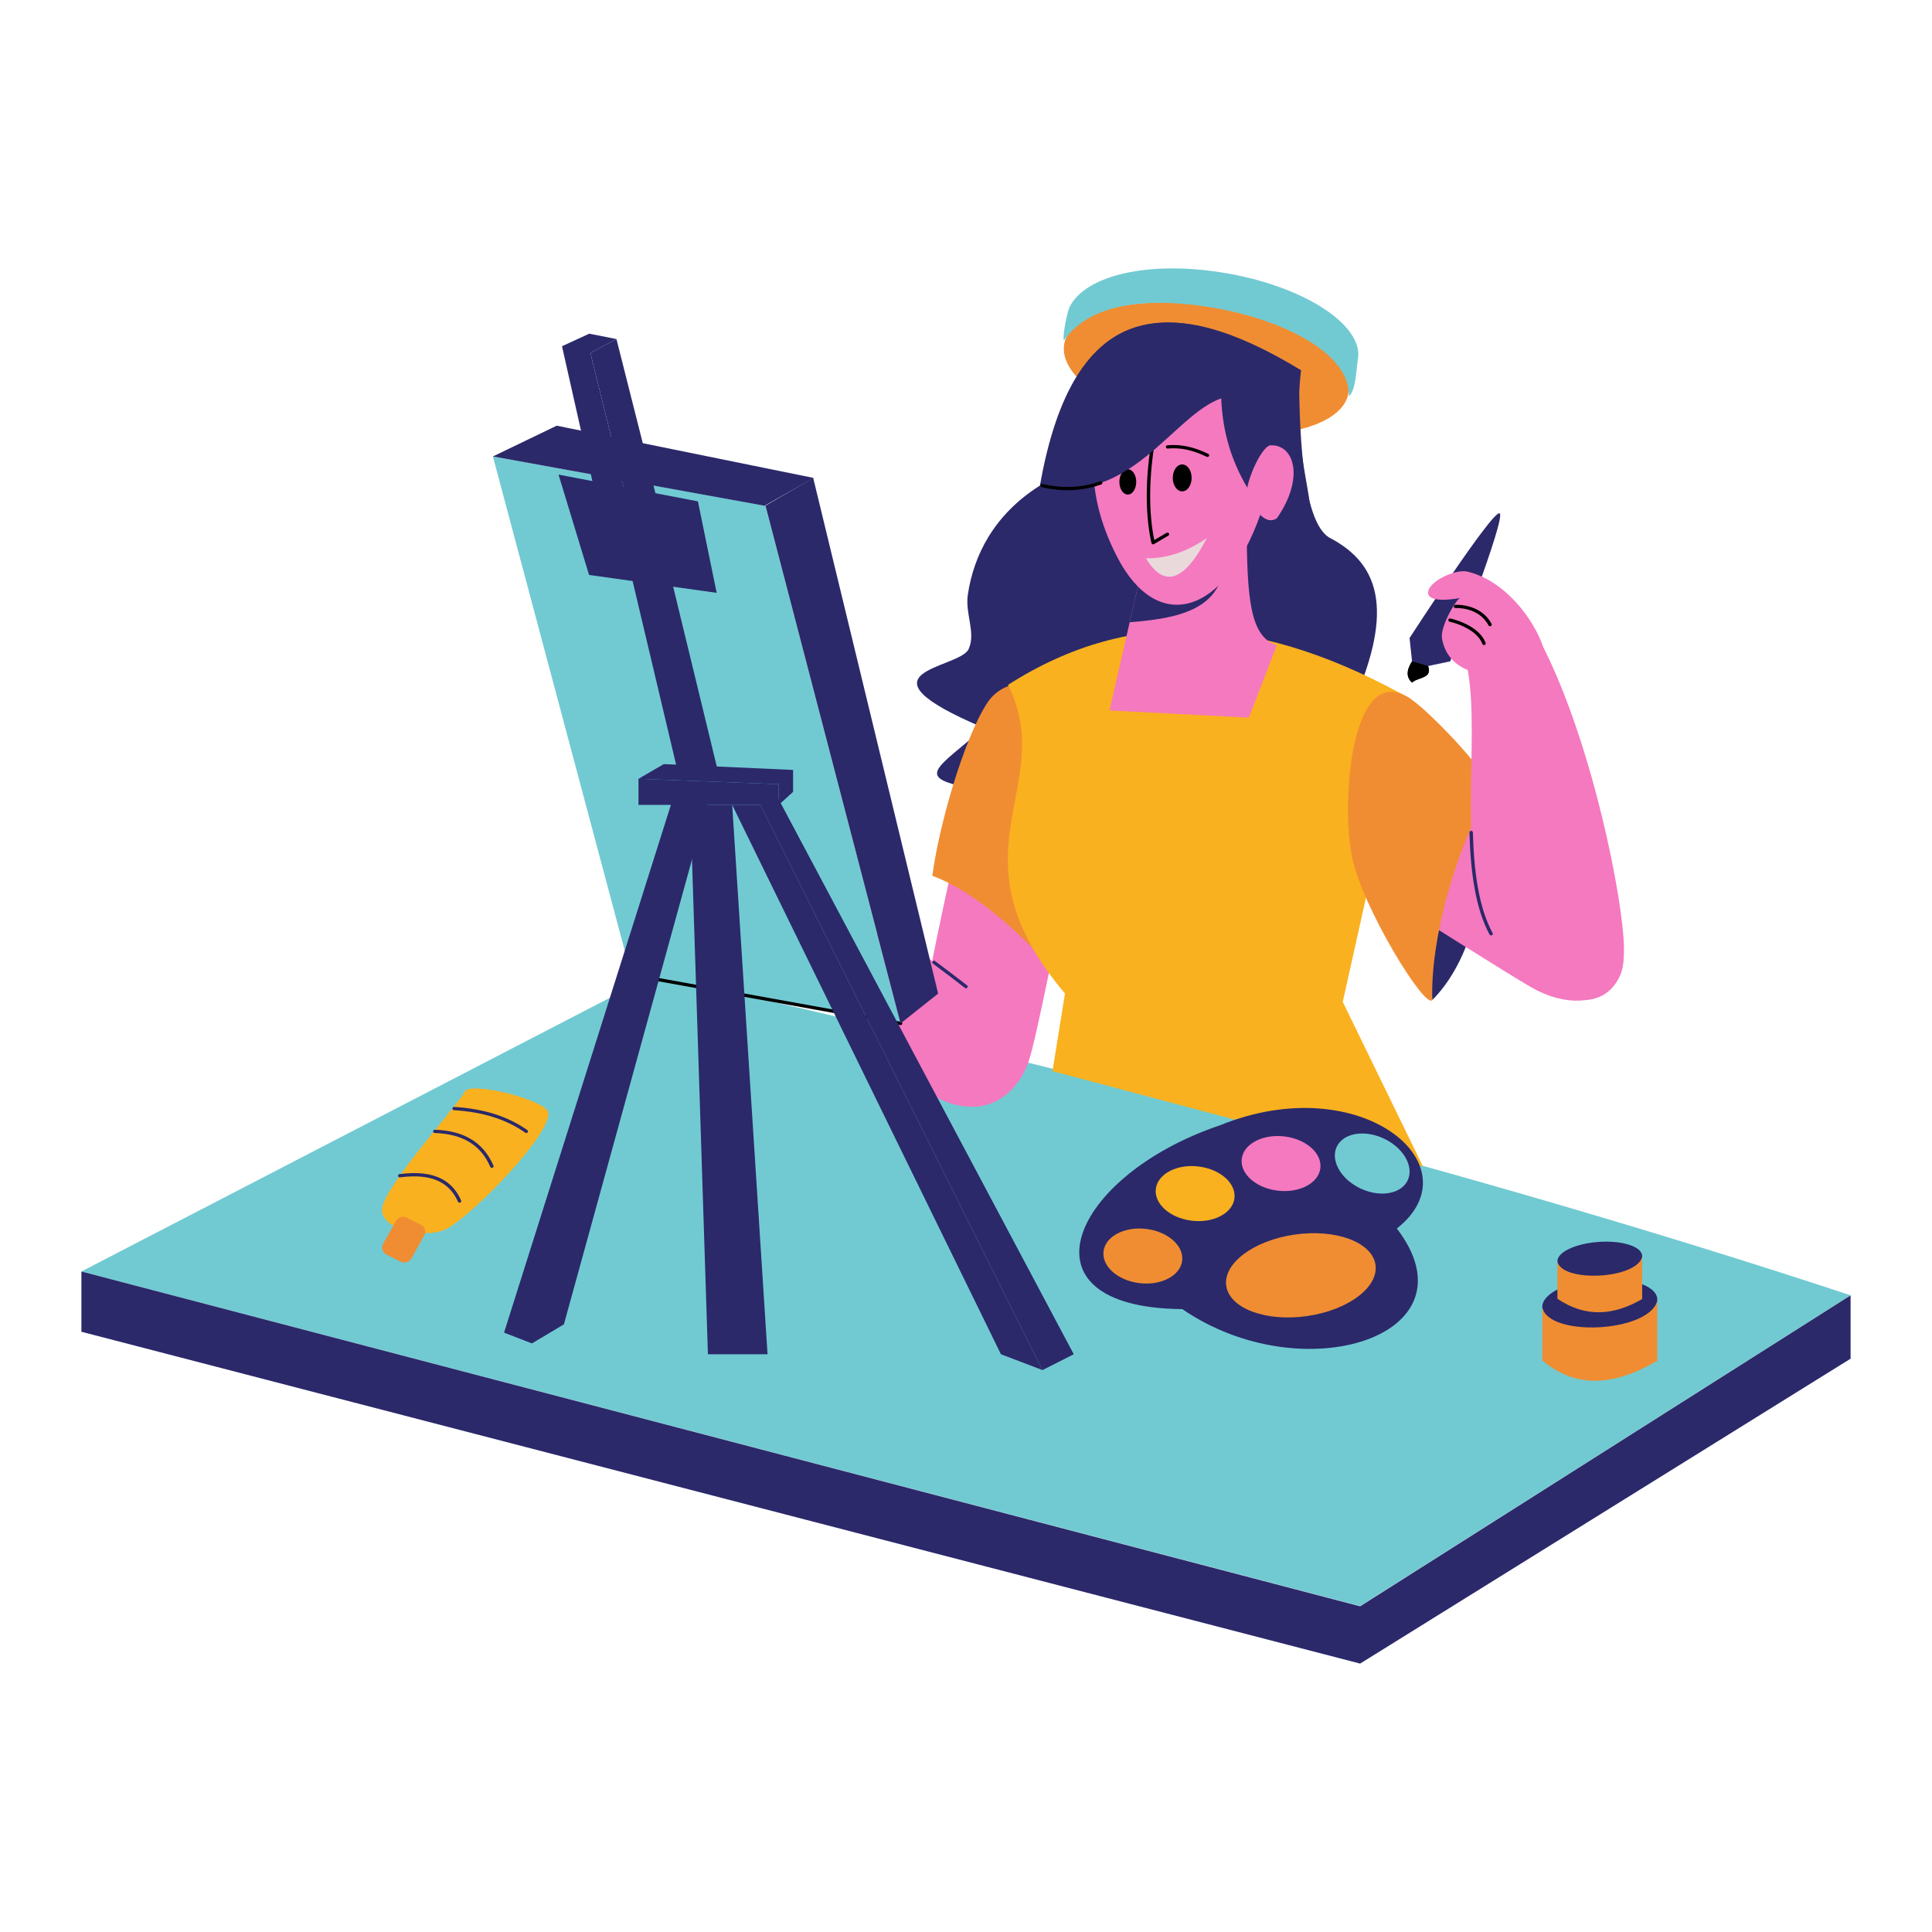 <svg xmlns="http://www.w3.org/2000/svg" fill-rule="evenodd" stroke-linejoin="round" stroke-miterlimit="2" clip-rule="evenodd" viewBox="0 0 3000 3000" id="girl-painting-on-a-canvas"><path fill="none" d="M0 0h3000v3000H0z"></path><path fill="#71cad2" d="m126.401 1974.35 889.828-460.858c641.053 145.025 1268.16 303.358 1857.37 497.836L2112 2493.869 126.4 1974.35Z"></path><path fill="#2b296a" d="M2112 2583.21v-88.965l761.599-482.811v98.315L2112 2583.21Z"></path><path fill="#2b296a" d="m126.401 2067.95 1985.6 515.258v-88.965l-1985.6-519.894v93.601Z"></path><path fill="#f9b11f" d="M694.767 1907.51c-30.476 17.426-105.796 2.437-101.45-31.204 4.583-35.487 115.585-158.281 128.952-181.715 9.048-15.862 128.733 14.072 129.365 34.01 1.132 35.739-113.814 154.292-156.867 178.909Z"></path><path fill="#2b296a" d="M621.132 1828.2c51.325-6.797 77.407 9.28 90.011 37.816.57 1.29 2.127 1.895 3.479 1.351 1.352-.543 1.986-2.029 1.416-3.318-13.429-30.405-40.951-48.11-95.637-40.868-1.453.192-2.467 1.472-2.265 2.858.202 1.386 1.543 2.353 2.996 2.161Zm53.908-68.848c39.613 1.251 70.355 15.802 86.294 52.543.561 1.293 2.114 1.907 3.47 1.372 1.355-.535 1.999-2.017 1.438-3.31-16.835-38.805-49.187-54.348-91.026-55.67-1.466-.046-2.694 1.05-2.743 2.449-.048 1.398 1.101 2.57 2.567 2.616Zm29.908-35.453c47.926 2.902 83.388 15.683 110.718 34.958 1.18.832 2.843.594 3.715-.531.872-1.125.622-2.712-.557-3.544-28.033-19.771-64.38-32.964-113.54-35.94-1.464-.088-2.726.972-2.819 2.368-.093 1.397 1.019 2.601 2.483 2.689Z"></path><path fill="#f08d32" d="M658.768 1918.31c3.314-5.965 1.065-13.306-5.019-16.383l-22.05-11.151c-6.085-3.077-13.716-.733-17.03 5.232l-19.737 35.519c-3.315 5.965-1.066 13.306 5.019 16.383l22.05 11.151c6.084 3.077 13.715.732 17.03-5.232l19.737-35.519Z"></path><path fill="#2b296a" d="M2313.77 1226.23c-62.71 98.127-101.33 231.06-89.689 326.672 50.126-51.126 86.74-140.529 89.689-326.672Z"></path><path fill="#f579bf" d="M2377.4 1532.89c108.633 62.448 198.634-24.539 103.395-131.868-27.481-30.968-175.657-179.681-175.657-179.681-36.306 29.518-75.407 118.118-99.017 205.165 0 0 137.347 86.878 171.279 106.384Z"></path><path fill="#2b296a" d="M2192.63 1059.93c-8.5-7.534-9.633-18.079 0-33.027l-3.885-36.142s129.361-199.708 139.885-193.685c10.524 6.024-76.743 229.827-76.743 229.827l-34.339 7.303c7.251 19.874-16.326 17.225-24.918 25.724Z"></path><path fill="#f579bf" d="m1645.46 1427.24-165.886-86.718s-51.697 231.367-52.049 274.95c-.98 121.358 133.284 140.436 170.316 30.88 11.512-34.055 47.619-219.112 47.619-219.112Z"></path><path fill="#f579bf" d="M1456.42 1705.34c103.267 51.046 178.193-56.315 71.528-150.475-34.634-30.574-145.565-110.219-145.565-110.219-23.909-13.561-109.451 86.871-85.543 100.433 0 0 125.347 143.34 159.58 160.261Z"></path><path d="M2192.63 1059.93c-8.5-7.534-9.633-18.079 0-33.027l24.918 7.303c7.251 19.874-16.326 17.225-24.918 25.724Z"></path><path fill="none" d="M2217.51 989.833c17.931 2.255 28.416 15.164 35.98 32.252"></path><path fill="#2b296a" d="M1501.68 1530.09c-15.008-11.737-32.702-25.089-49.749-37.766-1.157-.86-2.826-.663-3.727.44-.902 1.104-.695 2.696.461 3.556 17.012 12.651 34.67 25.976 49.647 37.689 1.135.887 2.808.729 3.738-.354.93-1.082.764-2.678-.37-3.565Z"></path><path fill="#f08d32" d="M1891.66 477.168c121.713 21.473 212.252 81.597 202.059 134.181-10.194 52.583-117.285 77.842-238.998 56.369-121.712-21.473-212.252-81.597-202.058-134.181 10.193-52.583 117.284-77.841 238.997-56.369Z"></path><path fill="#71cad2" d="M2094.5 615.221c2.389-67.277-102.914-118.385-207.55-136.845-94.133-16.607-192.079-11.718-235.072 50.567-2.342-7.54 5.442-44.827 8.703-51.654 23.794-49.804 124.085-74.135 245.798-52.663 121.712 21.473 212.252 81.597 202.058 134.181-2.309 11.915-2.64 47.535-13.937 56.414Z"></path><path fill="#2b296a" d="M2016.98 574.907c-197.162-119.988-350.101-116.659-402.172 179.063-72.141 45.622-103.168 109.449-111.98 169.579-4.386 29.931 12.808 58.945 1.237 84.343-14.218 31.21-186.788 33.301 23.315 122.327-72.671 64.331-112.656 77.606-11.657 94.969 0 0 392.896 211.499 580.688-122.77 67.133-146.996 50.65-223.97-30.86-266.896-46.18-24.321-47.774-181.85-48.571-260.615Z"></path><path fill="#f08d32" d="M1681.05 1218.22c36.521-142.679-102.817-197.348-148.646-125.845-36.657 57.194-74.82 191.4-84.646 267.61 63.25 23.028 132.251 85.155 185.138 142.782 14.234-96.081 31.312-218.754 48.154-284.547Z"></path><path fill="#f9b11f" d="M1565.26 1063.46c195.641-125.035 397.937-105.569 624.663 21.465L2085.009 1555.7l124.51 255.538c-193.168-44.01-397.265-101.461-575.252-147.904l19.428-120.608c-185.882-219.357-9.135-320.293-88.435-479.266Z"></path><path fill="#f579bf" d="m1779.35 856.232-56.554 246.956 216.305 11.12 43.559-112.238c-42.37-13.648-46.049-74.607-46.898-183.98l-156.412 38.142Z"></path><path fill="#2b296a" d="m1779.35 856.232-25.183 109.967c88.993-6.82 166.216-24.869 143.031-138.705l-117.848 28.738Z"></path><path fill="#f08d32" d="M2312.9 1228.31c11.74-14.201-90.369-121.663-122.973-143.531-91.266-61.217-108.277 158.541-90.404 246.526 15.597 76.782 112.79 235.805 124.53 221.605-3.019-93.624 34.875-230.976 88.847-324.6Z"></path><path fill="#f579bf" d="M2267.62 928.502c-4.301-1.026-32.299 43.986-28.366 63.776 4.593 24.137 19.02 39.704 39.834 48.111 19.803 108.795-18.988 307.385 36.267 409.63 63.368 117.257 208.451 147.497 206.36 21.817-1.245-74.822-48.449-314.46-125.284-466.861-14.555-43.328-59.523-103.869-118.194-117.416-18.152-4.192-59.771 15.069-60.678 32.126-1.022 19.197 50.061 8.817 50.061 8.817Z"></path><path fill="#2b296a" d="M2281.76 1292.73c1.773 60.359 8.939 117.188 31.237 158.449.672 1.243 2.274 1.732 3.578 1.091 1.304-.642 1.816-2.17 1.144-3.413-21.988-40.687-28.901-96.751-30.649-156.269-.041-1.399-1.263-2.501-2.729-2.462-1.466.039-2.622 1.205-2.581 2.604Z"></path><path d="M2250.98 965.319s14.858 3.138 28.923 11.38c9.153 5.363 18.022 12.891 21.957 23.26.5 1.316 2.022 1.996 3.402 1.52 1.379-.477 2.092-1.929 1.593-3.245-4.356-11.476-14.042-19.917-24.172-25.853-14.858-8.706-30.557-12.01-30.557-12.01-1.433-.302-2.85.561-3.167 1.928-.316 1.366.588 2.719 2.021 3.02Zm9.341-21.131s35.538-2.273 51.045 26.866c.664 1.248 2.262 1.746 3.57 1.112 1.308-.633 1.83-2.158 1.166-3.406-17.064-32.064-56.132-29.628-56.132-29.628-1.464.092-2.572 1.299-2.475 2.695.097 1.396 1.362 2.453 2.826 2.361Z"></path><path fill="#f579bf" d="M1708.88 661.015c37.499-112.483 158.668-131.218 260.065-51.277 58.225 45.904 56.28 178.561 10.031 196.964-11.957 4.757-22.019-7.414-22.019-7.414-54.911 155.233-159.449 187.064-222.178 65.635-57.401-111.115-31.993-185.628-25.899-203.908Z"></path><path fill="#e9d9da" d="M1779.35 866.765c28.871 48.223 60.59 34.669 94.724-31.294-29.333 20.064-60.525 32.139-94.724 31.294Z"></path><path d="M1788.62 682.841c-8.229 44.888-12.347 108.701-.627 160.369a2.564 2.564 0 0 0 1.556 1.796 2.769 2.769 0 0 0 2.435-.176l22.267-13.119c1.248-.735 1.635-2.296.864-3.487-.771-1.19-2.407-1.56-3.655-.824l-19.045 11.22c-10.618-50.395-6.506-111.575 1.437-154.906.253-1.378-.713-2.691-2.158-2.932-1.445-.241-2.821.681-3.074 2.059Zm-37.37 45.762c7.2 0 13.044 8.809 13.044 19.658 0 10.849-5.844 19.658-13.044 19.658-7.199 0-13.043-8.809-13.043-19.658 0-10.849 5.844-19.658 13.043-19.658Zm84.461-7.413c8.063 0 14.609 9.361 14.609 20.893 0 11.531-6.546 20.893-14.609 20.893-8.063 0-14.609-9.362-14.609-20.893 0-11.532 6.546-20.893 14.609-20.893Zm-119.748 5.332c5.295-3.781 10.757-7.322 16.511-10.447 11.903-6.466 25.056-11.147 40.567-12.45 1.461-.123 2.541-1.353 2.412-2.747-.128-1.394-1.417-2.424-2.878-2.301-16.336 1.372-30.194 6.285-42.73 13.094-5.945 3.23-11.592 6.887-17.065 10.794-1.174.838-1.414 2.426-.535 3.546.879 1.121 2.543 1.349 3.718.511Zm160.18-21.769c-19.016-9.044-39.235-15.414-63.311-13.292-1.46.129-2.535 1.362-2.4 2.756.135 1.393 1.428 2.418 2.889 2.29 22.996-2.027 42.288 4.143 60.452 12.781 1.313.624 2.907.115 3.562-1.137.654-1.252.121-2.774-1.192-3.398Z"></path><path fill="#2b296a" d="M1896.3 618.526c-74.918 26.234-141.236 167.512-278.189 135.444 52.071-295.722 205.01-299.051 402.171-179.063-14.475 122.621 19.513 191.017 13.241 229.349-2.615 15.984-50.87.646-50.87.646 43.544-62.775 27.055-114.784-9.647-113.474-11.064.395-30.849 38.84-36.267 65.764-22.844-38.777-38.321-83.412-40.439-138.666Z"></path><path d="M1708.16 747.56c-26.256 9.055-55.651 11.855-89.411 3.949-1.424-.333-2.863.498-3.212 1.857-.35 1.359.521 2.731 1.946 3.065 34.92 8.177 65.324 5.261 92.483-4.105 1.379-.476 2.093-1.928 1.595-3.244-.499-1.316-2.022-1.998-3.401-1.522Z"></path><path fill="#71cad2" d="m765.372 708.78 214.685 804.711 418.394 75.675-209.829-803.971-423.25-76.415Z"></path><path d="m979.563 1515.98 418.393 75.675c1.441.261 2.831-.642 3.104-2.017.273-1.375-.674-2.701-2.115-2.961l-418.393-75.676c-1.441-.26-2.831.643-3.104 2.018-.273 1.375.674 2.7 2.115 2.961Z"></path><path fill="#2b296a" d="M1136.94 1249.88h-65.146l27.459 852.994h92.573l-54.886-852.994Z"></path><path fill="#2b296a" d="m1136.94 1249.88 417.295 852.994 64.534 24.551-438.114-877.545h-43.715Z"></path><path fill="#2b296a" d="m1180.65 1249.88 22.342-20.271 464.343 873.265-48.571 24.551-438.114-877.545ZM1100.29 1241.19l-224.67 815.276-49.646 29.571 239.245-844.847h35.071ZM1065.21 1241.19l-21.146 1.312-261.384 826.805 43.285 16.73 239.245-844.847Z"></path><path fill="#2b296a" d="m1209.15 1217.67-217.721-8.34v40.542h217.721v-32.202ZM1039.26 886.235l-62.727-8.34 78.519 331.439 63.175 2.307-78.967-325.406Z"></path><path fill="#2b296a" d="m991.425 1209.33 39.366-22.846 200.698 9.082-22.343 22.104-217.721-8.34ZM1209.15 1217.67l22.343-22.104v34.035l-22.343 20.271v-32.202ZM867.273 736.946l47.409 155.806 198.172 27.802-29.143-142.035-216.438-41.573ZM1188.62 785.195l74.121-43.053 193.993 800.688-58.285 46.336-209.829-803.971Z"></path><path fill="#2b296a" d="m765.372 708.78 99.086-47.765 398.951 81.127-76.15 43.2-421.887-76.562Z"></path><path fill="#2b296a" d="m916.712 547.976-44.039-10.356 49.281 218.792 48.185 6.915-53.427-215.351M872.673 537.62l42.32-19.485 42.235 8.378-40.516 21.463-44.039-10.356"></path><path fill="#2b296a" d="m957.227 526.513 60.685 239.986-47.773-3.172-53.429-215.352 40.517-21.462ZM2481 1986.28c49.232-3.807 90.617 9.75 92.358 30.255 1.742 20.505-36.814 42.29-86.046 46.096-49.232 3.807-90.617-11.798-92.358-32.303-1.742-20.505 36.814-40.242 86.046-44.048Z"></path><path fill="#f08d32" d="m2394.95 2030.33-.057 82.087c51.885 44.207 111.701 39.842 178.518.617v-92.469c-14.778 48.887-168.488 55.725-178.461 9.765Z"></path><path fill="#2b296a" d="M2481.83 1928.46c36.3-2.662 66.814 6.819 68.098 21.159 1.285 14.341-27.144 29.577-63.444 32.239-36.3 2.662-66.814-8.252-68.099-22.592-1.284-14.34 27.145-28.144 63.445-30.806Z"></path><path fill="#f08d32" d="m2418.38 1959.27-.041 57.409c43.853 29.809 87.773 25.976 131.626.432v-64.671c-10.896 34.191-124.231 38.973-131.585 6.83Z"></path><path fill="#2b296a" d="M1835.86 2032.77c-262.087-2.09-173.341-207.136 58.543-285.431 218.983-88.904 398.421 63.016 274.59 160.283 127.312 166.546-145.702 253.917-333.133 125.148Z"></path><path fill="#f08d32" d="M1780.5 1908.35c33.654 4.308 58.329 26.631 55.068 49.818-3.262 23.188-33.233 38.515-66.888 34.206-33.654-4.308-58.329-26.631-55.067-49.818 3.262-23.188 33.233-38.515 66.887-34.206Z"></path><path fill="#f9b11f" d="M1861.71 1811.38c33.654 4.309 58.329 26.632 55.067 49.819-3.262 23.188-33.233 38.515-66.887 34.206-33.654-4.308-58.329-26.631-55.067-49.818 3.262-23.188 33.233-38.515 66.887-34.207Z"></path><path fill="#f579bf" d="M1995.12 1764.73c33.654 4.308 58.329 26.631 55.068 49.819-3.262 23.187-33.233 38.514-66.888 34.206-33.654-4.309-58.329-26.632-55.067-49.819 3.262-23.187 33.233-38.515 66.887-34.206Z"></path><path fill="#71cad2" d="M2152.12 1769.56c29.784 15.557 44.403 44.847 32.625 65.368-11.778 20.52-45.521 24.55-75.304 8.993-29.784-15.557-44.402-44.848-32.624-65.368 11.777-20.521 45.52-24.55 75.303-8.993Z"></path><path fill="#f08d32" d="M2009.87 1917.11c63.9-9.313 120.315 11.45 125.902 46.336 5.587 34.887-41.756 70.772-105.656 80.085-63.9 9.313-120.315-11.45-125.902-46.336-5.587-34.887 41.756-70.772 105.656-80.085Z"></path></svg>